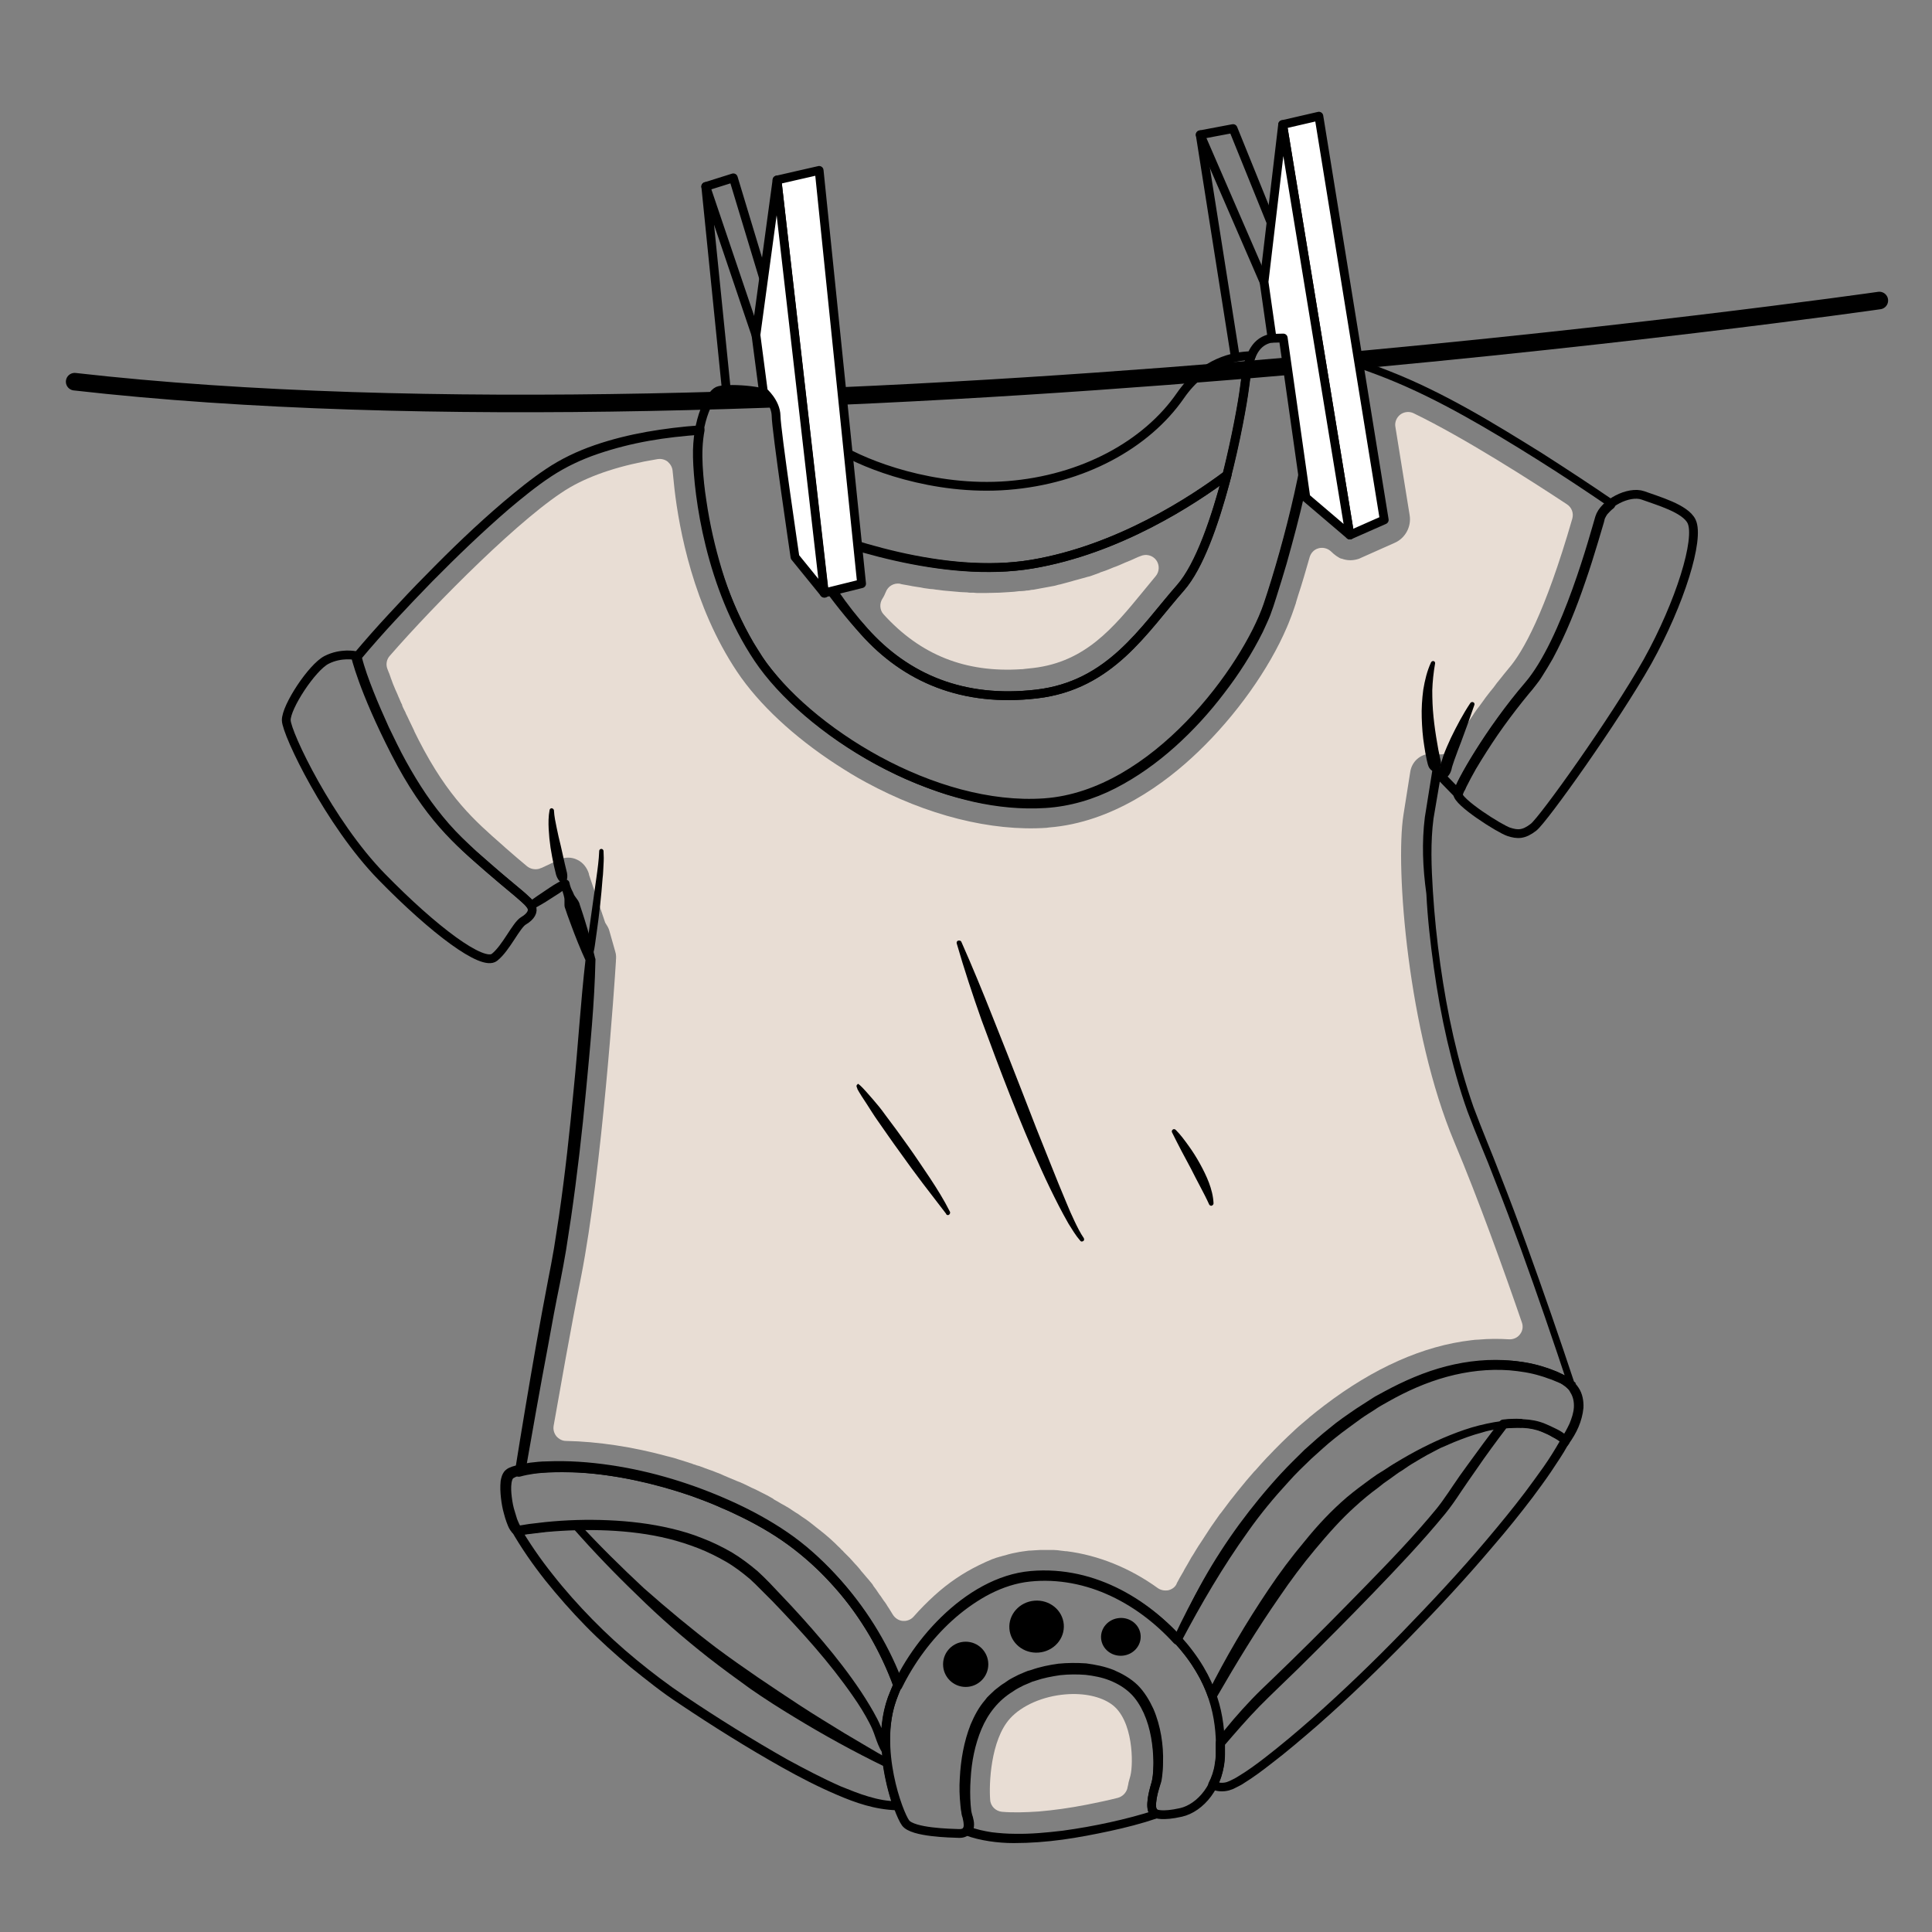 <?xml version="1.0" encoding="utf-8"?>
<!-- Generator: Adobe Illustrator 24.1.3, SVG Export Plug-In . SVG Version: 6.00 Build 0)  -->
<svg version="1.1" id="Layer_1" xmlns="http://www.w3.org/2000/svg" xmlns:xlink="http://www.w3.org/1999/xlink" x="0px" y="0px"
	 viewBox="0 0 623.6 623.6" style="enable-background:new 0 0 623.6 623.6;" xml:space="preserve">
<rect x="0" y="0" width="623.6" height="623.6" fill="#808080" stroke="none"/>
<style type="text/css">
	.st0{fill:#E8DDD4;}
	.st1{fill:none;stroke:#000000;stroke-width:2.835;stroke-linecap:round;stroke-linejoin:round;stroke-miterlimit:10;}
	.st2{fill:none;stroke:#000000;stroke-width:5.669;stroke-linecap:round;stroke-linejoin:round;stroke-miterlimit:10;}
	.st3{fill:#FFFFFF;stroke:#000000;stroke-width:2.835;stroke-linecap:round;stroke-linejoin:round;stroke-miterlimit:10;}
</style>
<path class="st0" d="M292,368.7c-13.4-18.8-14.1-19.2-14.4-19.4c-0.7-0.4-1.5-0.1-1.9,0.5c-0.3,0.6-0.2,1.3,0.3,1.8
	c1.7,1.8,26.1,35.8,28.7,40.4c0.3,0.5,0.8,0.7,1.3,0.7c0.2,0,0.4-0.1,0.6-0.2c0.7-0.4,0.9-1.2,0.5-1.9
	C305.8,388.3,298.1,377.4,292,368.7z"/>
<path class="st0" d="M311,303.8c-0.3-0.7-1.1-1.1-1.8-0.8c-0.7,0.3-1.1,1.1-0.8,1.8c1.3,3.5,31,85.6,40,96.3
	c0.3,0.4,0.7,0.5,1.2,0.5c0.3,0,0.6-0.1,0.8-0.3c0.6-0.5,0.7-1.4,0.2-2C341.8,388.9,311.3,304.6,311,303.8z"/>
<path class="st0" d="M380.1,364.3c-0.4-0.6-1.3-0.8-1.9-0.4c-0.6,0.4-0.8,1.3-0.4,1.9c0.1,0.1,9.7,14.1,11.9,23.1
	c0.2,0.7,0.8,1.1,1.5,1.1c0.1,0,0.1,0,0.2,0c0.7-0.2,1.2-0.9,1-1.7C390.1,378.8,380.5,364.9,380.1,364.3z"/>
<path class="st0" d="M276.6,187.3l-7.7,1.9c-0.7-0.9-1.4-1.9-2-2.8l-1.4-12.2c0.1,0,0.1,0,0.2,0.1c0.7,0.2,1.4,0.5,2.1,0.7
	c0.4,0.1,0.8,0.3,1.2,0.4c0.7,0.2,1.3,0.4,2,0.7c0.4,0.1,0.8,0.3,1.2,0.4c0.7,0.2,1.4,0.4,2,0.6c0.4,0.1,0.7,0.2,1.1,0.3
	c0.1,0,0.3,0.1,0.4,0.1L276.6,187.3z"/>
<path class="st0" d="M257.8,171.3c1.1,0.4,2.2,0.9,3.3,1.3c0.3,0.1,0.7,0.2,1,0.4c0.1,0,0.3,0.1,0.4,0.1l0.9,8.2
	C261.3,177.9,259.4,174.5,257.8,171.3C257.8,171.3,257.8,171.3,257.8,171.3z"/>
<path class="st0" d="M275.2,174.4c-3.7-1.1-7.1-2.3-10.2-3.3l-3.3-28.6c3.2,1,6.2,2.2,8.5,3.6c0.6,0.4,1.3,0.8,2.1,1.2L275.2,174.4z
	"/>
<path class="st0" d="M271.8,143.7c-2.7-1.7-6.5-3.1-10.3-4.2l-1.1-9.8c3.4-0.1,6.8-0.3,10.3-0.4l1.5,14.6
	C272,143.8,271.9,143.7,271.8,143.7z"/>
<path class="st0" d="M423.4,114.9c0.4,0.1,1,0.1,1.5,0.2l0.1,0.9c-0.4,0-0.8,0.1-1.2,0.1C423.7,115.7,423.6,115.3,423.4,114.9z"/>
<path class="st0" d="M427.8,115.7c0.1,0,0.2,0,0.3,0.1C428,115.8,427.9,115.8,427.8,115.7L427.8,115.7z"/>
<path class="st0" d="M415.9,110.9c1.8,0.6,3.2,1.9,4.3,3.8c0.1,0.1,0.2,0.3,0.2,0.4c0.2,0.4,0.4,0.7,0.5,1.1c0,0,0,0.1,0,0.1
	c-1.4,0.1-2.9,0.3-4.3,0.4L415.9,110.9z"/>
<path class="st0" d="M421.8,119.1c0.6,2.7,0.7,5.3,0.6,6.2c0,0,0,0,0,0.1c0,0,0,0,0,0c0,0.1,0,0.2,0,0.2c0,0,0,0.1,0,0.1
	c0.1,5.2-0.6,11.8-1.8,19.1l-3.6-25.2C418.7,119.4,420.3,119.2,421.8,119.1z"/>
<ellipse transform="matrix(0.997 -8.055516e-02 8.055516e-02 0.997 -41.196 28.654)" cx="334.5" cy="524.9" rx="8.8" ry="8.4"/>
<ellipse transform="matrix(0.997 -8.055516e-02 8.055516e-02 0.997 -41.377 30.857)" cx="361.7" cy="528.2" rx="6.4" ry="6.1"/>
<circle cx="311.7" cy="537.2" r="7.3"/>
<g>
	<path class="st0" d="M329.7,216l0.2,0c0,0,0.1,0,0.1,0l0.8-0.1c0.9-0.1,1.8-0.2,2.8-0.3c16.7-2,25.7-12.9,35.2-24.5
		c1.4-1.7,2.8-3.4,4.2-5.1c1.3-1.5,1.3-3.7,0.2-5.2c-1.2-1.6-3.3-2.1-5.1-1.3l-0.8,0.3c-0.5,0.2-2.2,1-2.2,1
		c-0.7,0.3-1.5,0.6-2.2,0.9l-0.2,0.1c-0.7,0.3-1.4,0.6-2.1,0.9l-1.1,0.4c-0.4,0.2-0.8,0.3-1.2,0.5l-1,0.4c-0.5,0.2-0.9,0.3-1.4,0.5
		c-0.3,0.1-1,0.3-1,0.4c-0.5,0.2-0.9,0.3-1.4,0.5l-1.1,0.4c-0.5,0.2-0.9,0.3-1.4,0.4l-1,0.3c-0.1,0-1.1,0.3-1.5,0.4
		c-0.4,0.1-0.7,0.2-1.1,0.3c-0.5,0.1-1,0.3-1.4,0.4c-0.4,0.1-0.7,0.2-1.1,0.3c-0.5,0.1-1,0.3-1.5,0.4l-1.1,0.3
		c-0.5,0.1-1,0.2-1.6,0.4c0,0-0.8,0.2-1,0.2c-0.5,0.1-1,0.2-1.6,0.3l-1.1,0.2c-0.9,0.2-1.8,0.3-2.7,0.5c-0.5,0.1-0.9,0.2-1.5,0.2
		l-0.4,0.1c-0.4,0.1-0.8,0.1-1.1,0.1l-0.5,0.1c-0.4,0-0.8,0.1-1.3,0.1l-0.5,0c-0.6,0.1-1.1,0.1-1.7,0.2c0,0-1.3,0.1-1.5,0.1
		l-3.3,0.2l-4.5,0.1c-0.3,0-1.9,0-1.9,0c-0.6,0-1.3,0-1.9-0.1l-0.7,0c-0.5,0-0.9,0-1.3-0.1c0,0-1.8-0.1-2.2-0.1l-5.6-0.5
		c-0.5-0.1-2.4-0.3-2.4-0.3c-0.6-0.1-1.1-0.2-1.8-0.2l-0.7-0.1c-0.8-0.1-1.6-0.2-2.4-0.4l-0.7-0.1c-0.6-0.1-1.3-0.2-1.9-0.3l-1-0.2
		c-0.6-0.1-1.1-0.2-1.7-0.3c0,0-1.3-0.2-1.3-0.3c-2-0.3-3.9,0.8-4.6,2.7c-0.3,0.7-0.6,1.4-1,2c-1.1,1.6-1,3.8,0.3,5.2
		C297.1,211.4,311.6,217.2,329.7,216z"/>
	<path class="st0" d="M358.8,550.1c-3.5-2.5-8.9-3.7-14.9-3.2c-7.3,0.6-14.1,3.6-17.9,7.8c-6.3,7-6.8,21.3-6.4,26.2
		c0.1,2.1,1.8,3.7,3.8,3.9c3.5,0.3,7.5,0.2,11.9-0.1c4.7-0.4,9.9-1.1,15.5-2.2c3.5-0.7,6.9-1.4,10-2.2c1.5-0.4,2.7-1.6,3.1-3.1
		c0,0,0-0.1,0-0.1c0.1-0.4,0.2-0.8,0.3-1.3l0-0.1c0-0.2,0.1-0.3,0.1-0.5c0.2-0.6,0.3-1.2,0.5-1.8c0-0.1,0.1-0.3,0.1-0.4
		C365.8,569.4,365.9,555.2,358.8,550.1z"/>
	<path class="st0" d="M455.2,249.1c0.5-3.2,3.1-5.6,6.3-5.8c0.4,0,0.8,0,1.2,0l1.9,0.2c1.6,0.1,3.1-0.6,4-2c0.7-1.2,1.5-2.5,2.3-3.7
		l0.2-0.3c0,0,0,0,0,0c0.4-0.7,0.9-1.4,1.3-2.1l0.2-0.3c0.5-0.7,1-1.4,1.4-2.1l0.1-0.2c0.5-0.7,1-1.5,1.5-2.2l0.1-0.2
		c0.5-0.7,1-1.5,1.6-2.2l0.3-0.4c0.5-0.7,1.1-1.5,1.6-2.2l0.2-0.3c0.6-0.7,1.1-1.5,1.7-2.2l0.1-0.1c0.6-0.7,1.2-1.5,1.7-2.2l0.3-0.4
		c0.6-0.7,1.1-1.4,1.7-2.1l0.3-0.4c0.6-0.7,1.2-1.5,1.8-2.2c4.5-5.2,11.7-17.8,20.5-48.3c0.5-1.8-0.2-3.6-1.7-4.6
		c-11.5-7.6-33.2-21.5-49.5-29.4c-1.4-0.7-3.1-0.5-4.3,0.4c-1.2,0.9-1.9,2.5-1.6,4l4.6,28.5c0.6,3.7-1.4,7.4-4.8,8.9l-11,4.9
		c0,0,0,0,0,0c-0.2,0.1-0.4,0.2-0.7,0.3c-1.6,0.5-3.2,0.6-4.9,0.1c-0.3-0.1-0.5-0.2-0.7-0.2c-0.4-0.1-0.7-0.3-1-0.5
		c-0.3-0.2-0.7-0.4-1-0.7c-0.1-0.1-0.3-0.2-0.4-0.3l-1.1-1c-1.1-0.9-2.6-1.2-3.9-0.8c-1.4,0.4-2.4,1.5-2.8,2.9
		c-1.2,4.2-2.4,8.4-3.7,12.3l-0.7,2.3c0,0,0,0.1,0,0.1c-0.4,1.1-0.7,2.2-1.1,3.2c-0.1,0.4-0.3,0.7-0.4,1.1c-0.3,0.7-0.6,1.5-0.9,2.3
		c-0.2,0.4-0.3,0.8-0.5,1.2c-5.8,13.6-16.5,28.6-28.6,40.2c-10.7,10.3-27.8,22.9-48.3,24.5l-0.7,0.1c-17.9,1.2-38.6-4-58.3-14.7
		c-3.2-1.7-6.4-3.7-9.5-5.7c-13.7-8.9-25.1-19.5-32.1-30c-14.1-21.1-18.7-46-20.2-59c-0.2-2-0.4-4-0.6-5.8c-0.1-1.2-0.7-2.2-1.6-3
		c-0.9-0.7-2.1-1-3.3-0.8c-11.6,1.9-21.1,5-28.2,9.1c-14.8,8.6-43.5,37.5-58.2,54.4c-1,1.1-1.3,2.7-0.8,4.1c0.2,0.4,0.3,0.9,0.5,1.3
		l0.1,0.2c0.2,0.5,0.3,0.9,0.5,1.4c0,0,0,0.1,0,0.1l0.1,0.2c0.4,1.2,0.9,2.4,1.5,3.8l0.1,0.2c0.3,0.7,0.6,1.3,0.9,2.1l0.1,0.2
		c0.3,0.7,0.6,1.5,1,2.2l0,0.1c0,0,0,0.1,0,0.1c0.3,0.8,0.7,1.5,1.1,2.3l0.1,0.3c0.4,0.8,0.8,1.6,1.2,2.5l0.2,0.4
		c0.4,0.8,0.8,1.7,1.2,2.5l0.2,0.5c0.5,0.9,0.9,1.9,1.4,2.8c9.5,18.5,18,25.9,27,33.8l1,0.9c2.7,2.4,5,4.3,6.9,5.9
		c1.1,0.9,2.6,1.2,4,0.8l0.2-0.1c0.2-0.1,0.4-0.1,0.6-0.2l5.5-2.6c1.9-0.9,4.1-0.9,5.9,0c1.9,0.9,3.2,2.6,3.8,4.6l0,0.2
		c0,0.1,0.1,0.2,0.1,0.3l5,14.8c0.1,0.4,0.3,0.7,0.5,1c0.4,0.6,0.8,1.3,1,2.1l1.9,6.7c0.3,0.9,0.3,1.9,0.2,2.8c0,0.1,0,0.2,0,0.3
		c-0.4,6.8-4.5,67.3-11.2,101.6c-3.7,18.6-6.8,36.5-8.9,48.3c-0.2,1.2,0.1,2.4,0.9,3.4c0.8,0.9,1.9,1.5,3.1,1.5
		c10.2,0.2,21.6,1.9,32.9,5l0.8,0.2c0.8,0.2,1.6,0.4,2.4,0.7l1,0.3c0.9,0.3,1.9,0.6,2.8,0.9c0.5,0.1,0.9,0.3,1.4,0.5l0.1,0
		c0.5,0.2,1.1,0.4,1.6,0.5c0.5,0.2,1.1,0.4,1.6,0.6c0.9,0.3,1.8,0.7,2.8,1c0.3,0.1,1.4,0.6,1.5,0.6c0.6,0.2,1.3,0.5,1.9,0.8
		c0.5,0.2,0.9,0.4,1.4,0.6c1,0.4,2.1,0.9,3.1,1.3l0.8,0.3c0.9,0.4,1.8,0.8,2.8,1.3c0.3,0.2,0.7,0.3,1,0.5c1.2,0.5,2.3,1.1,3.5,1.7
		c1,0.5,2,1,3,1.6c0.2,0.1,0.4,0.2,0.6,0.4l0.3,0.2c0.7,0.4,1.3,0.7,1.9,1.1c0.3,0.2,0.6,0.3,0.9,0.5l0.2,0.1c0.6,0.3,1.1,0.7,1.7,1
		c0.3,0.2,0.6,0.4,0.9,0.6l0.3,0.2c0.5,0.3,1,0.7,1.6,1c0.4,0.3,0.7,0.5,1.1,0.8c0.5,0.3,1,0.7,1.5,1c0.4,0.3,0.7,0.5,1.1,0.8
		c0.5,0.4,0.9,0.7,1.4,1.1c0.3,0.3,0.7,0.5,1,0.8c0.5,0.4,0.9,0.7,1.4,1.1c0.3,0.3,0.7,0.5,1,0.8c0.4,0.4,0.9,0.7,1.3,1.1
		c0,0,0.7,0.6,0.9,0.8c0.4,0.4,0.9,0.8,1.3,1.2c0,0,0.6,0.6,0.8,0.8c0.4,0.4,0.9,0.8,1.3,1.3c0,0,0.6,0.5,0.7,0.7
		c0.5,0.5,1,1,1.5,1.5c0,0,0.4,0.4,0.5,0.5c0.6,0.7,1.3,1.4,1.8,2l0.3,0.3c0.5,0.6,1.1,1.2,1.5,1.8l0.6,0.7c0.4,0.5,0.8,0.9,1.1,1.3
		l0.7,0.8c0.3,0.4,0.7,0.8,1,1.2c0.2,0.2,0.6,0.8,0.6,0.9c0.3,0.4,0.6,0.8,0.9,1.2c0.2,0.3,0.4,0.6,0.6,0.9c0.3,0.4,0.5,0.8,0.8,1.1
		l0.6,0.9c0.3,0.4,0.5,0.8,0.8,1.1c0.2,0.3,0.4,0.6,0.6,0.9c0.2,0.4,0.5,0.8,0.7,1.1c0.2,0.3,0.4,0.6,0.5,0.8c0,0,0,0,0,0
		c0.2,0.3,0.8,1.3,0.8,1.3c0.7,1.1,1.9,1.9,3.2,2c0.2,0,0.5,0,0.7,0c1.1-0.1,2.1-0.6,2.8-1.4c2.1-2.4,4.4-4.7,6.7-6.8
		c4.5-4.1,9.3-7.3,14.2-9.7c0,0,0.1-0.1,0.2-0.1c0.6-0.3,1.3-0.6,1.9-0.9l0.2-0.1c0.7-0.3,1.4-0.6,2.1-0.9c0.2-0.1,0.3-0.1,0.6-0.2
		c0.5-0.2,1-0.4,1.5-0.5c0.3-0.1,0.5-0.2,0.8-0.2l0.2-0.1c0.4-0.1,0.8-0.2,1.2-0.3c0.3-0.1,0.7-0.2,1-0.3c0.4-0.1,0.8-0.2,1.2-0.3
		c0.3-0.1,0.7-0.1,1-0.2c0.5-0.1,0.9-0.2,1.5-0.3l0.1,0c0.2,0,0.4-0.1,0.6-0.1c0.8-0.1,1.5-0.2,2.2-0.3l0.4,0c1-0.1,2-0.1,3.2-0.2
		l0.6,0c0.9,0,1.7,0,2.7,0c0.4,0,0.7,0,1.1,0c0.8,0,1.5,0.1,2.2,0.2c0.6,0.1,1.1,0.1,1.7,0.2l0.3,0c10.2,1.3,20.4,5.4,29.4,11.9
		c1,0.7,2.2,0.9,3.4,0.7c1.2-0.3,2.2-1,2.7-2.1l0-0.1c0.7-1.3,1.4-2.6,2.2-3.9l0.3-0.6c0.8-1.3,1.5-2.6,2.3-4l0.4-0.6
		c0.8-1.3,1.6-2.7,2.5-4l0.4-0.6c0.9-1.3,1.7-2.7,2.6-4l0.4-0.6c0.9-1.3,1.9-2.7,2.8-4l0.5-0.6c1-1.3,2-2.7,3-4l0.5-0.6
		c1.1-1.4,2.1-2.7,3.2-4l0.5-0.6c1.1-1.4,2.3-2.7,3.4-4l0.5-0.5c1.2-1.4,2.4-2.7,3.6-4l0.5-0.5c1.3-1.4,2.6-2.7,3.8-3.9l0.4-0.4
		c1.4-1.4,2.8-2.7,4.1-3.9l0.3-0.3c1.5-1.4,3-2.6,4.4-3.8l0.2-0.2c1.6-1.3,3.2-2.6,4.8-3.8c16-12.2,32-19.3,47.5-21.1
		c0.8-0.1,1.6-0.2,2.4-0.2c3.3-0.3,6.5-0.3,9.7-0.1c1.4,0.1,2.8-0.5,3.6-1.6c0.9-1.1,1.1-2.6,0.6-3.9c-5.6-16.3-14-39.7-21.8-58.2
		c-14.9-35.4-19.1-88.5-16.4-105.6L455.2,249.1z"/>
</g>
<path class="st1" d="M546,168.3c-2-4.2-11.1-6.7-15.7-8.4c-4.6-1.6-12.6,2.6-14,7.2c-1.4,4.6-10.7,39.9-23,54.2
	s-22.5,32.1-22.8,34.8s13.7,11.5,16.5,12.4c2.8,0.9,4.8,1,8-1.5c3.2-2.5,26.2-34.7,36.8-53.5C542.3,194.6,548.7,173.9,546,168.3z"/>
<path class="st1" d="M423.9,125.6c0,0,0.8-15.3-9.6-16.5c-10.4-1.2-11.5,7.7-12.6,16.3c-1.1,8.6-8.7,50.8-20.6,64.3
	c-11.9,13.5-22.6,31.5-46.4,34.3c-23.8,2.8-42.2-5.1-55.7-20.2c-13.6-15.1-25.4-37-24.8-52.1s-2.4-20.9-4.6-23.4
	c-2.2-2.5-15.5-3.2-17.9-2.1c-2.4,1.1-6.9,9.1-6.6,21.4c0.3,12.3,4,41.6,19.6,64.9s56.7,49.1,92.4,46.6s65.2-43.6,72.1-63.7
	C416,175.2,424.1,143.1,423.9,125.6z"/>
<path class="st1" d="M171.6,292.8c-0.9-2.1-4.6-4.6-14.1-12.8s-19.3-16.4-29.9-37.1s-12.9-31.3-12.9-31.3s-4.6-1-9.3,1.4
	c-4.7,2.4-13.1,15.2-13,19.5c0.1,4.3,13.9,33.2,30.8,50.5c16.9,17.3,32.6,29,36.4,26c3.8-3,7-10.4,9.4-11.8S172.2,294.1,171.6,292.8
	z"/>
<path class="st1" d="M373.1,585.4c0,0,1.9,1,8.1-0.4c6.2-1.4,12.5-8.6,12.7-18.5s-0.9-21.8-11.8-35c-10.9-13.2-28.6-24.8-49.3-23
	c-20.7,1.8-39,23.5-44.8,39.7s2,37.1,4.3,40.2c2.3,3.1,14.5,3.3,17.2,3.4c2.7,0.1,3.9-1.8,2.7-5.6c-1.2-3.8-2.7-25.5,7.8-37.1
	c10.4-11.6,32.4-14,43.8-5.8c11.4,8.2,10.5,28.2,9.3,32.2C371.9,579.5,370.7,584.8,373.1,585.4z"/>
<g>
	<path d="M286.6,547.8l1.9-4.6l-0.1,1.1l0,0c-2.3-6.3-5.2-12.3-8.7-18c-3.5-5.7-7.5-11-12.1-15.9c-4.5-4.9-9.6-9.3-15.1-13.1
		c-5.5-3.8-11.4-6.9-17.5-9.7c-12.2-5.5-25.2-9.4-38.4-11.3c-6.6-1-13.3-1.4-19.9-1.1c-1.7,0.1-3.3,0.2-4.9,0.4
		c-1.6,0.2-3.2,0.5-4.7,0.9c-0.4,0.1-0.7,0.2-1,0.4c-0.3,0.1-0.5,0.3-0.5,0.3c-0.2,0.2-0.4,0.8-0.5,1.5c-0.2,1.4-0.1,3,0.1,4.6
		c0.2,1.6,0.5,3.2,1,4.7c0.2,0.8,0.5,1.5,0.7,2.3c0.3,0.7,0.6,1.5,0.9,2c0.1,0.1,0.2,0.2,0.2,0.3c0,0,0,0,0,0c0,0-0.1-0.1-0.1-0.1
		c-0.1,0-0.1,0-0.3-0.1c-0.1,0-0.1,0-0.2,0c-0.1,0-0.2,0-0.1,0l0.1,0l0.3,0l0.6-0.1l2.5-0.4c1.7-0.2,3.4-0.4,5.1-0.6
		c6.8-0.7,13.7-0.9,20.5-0.6c6.9,0.3,13.7,1.1,20.4,2.7c3.4,0.8,6.7,1.8,9.9,3.1c3.2,1.2,6.4,2.8,9.4,4.5c3,1.8,5.8,3.9,8.5,6.2
		l1.9,1.8c0.6,0.6,1.2,1.2,1.8,1.8l3.5,3.7c4.7,4.9,9.3,10,13.7,15.2c4.4,5.2,8.6,10.6,12.4,16.3c1.9,2.9,3.7,5.8,5.3,8.9
		c0.8,1.6,1.5,3.2,2,4.9c0.5,1.5,1,3,1.8,4.3l0,0l-2.6,0.8C284.1,559.2,284.6,553.3,286.6,547.8z M289.3,548.8c-1.8,5-2.3,10.6-2,16
		l0,0c0,0.8-0.5,1.5-1.3,1.5c-0.5,0-1-0.2-1.3-0.7l0,0c-1-1.6-1.6-3.3-2.2-5c-0.5-1.5-1.1-3-1.9-4.5c-1.5-2.9-3.3-5.8-5.2-8.5
		c-3.8-5.5-8-10.8-12.4-15.9c-4.4-5.1-9-10-13.7-14.9l-3.6-3.6c-0.6-0.6-1.2-1.2-1.8-1.8l-1.8-1.7c-2.5-2.1-5.1-4.1-7.9-5.7
		c-2.8-1.6-5.8-3.1-8.9-4.3c-3.1-1.2-6.2-2.2-9.4-3c-6.4-1.6-13.1-2.4-19.7-2.7c-6.7-0.3-13.4-0.1-20,0.5c-1.7,0.2-3.3,0.4-5,0.6
		l-2.5,0.3l-0.6,0.1l-0.4,0l-0.2,0c0,0-0.2,0-0.3,0c-0.1,0-0.3,0-0.4,0c-0.3-0.1-0.4-0.1-0.6-0.2c-0.1-0.1-0.3-0.2-0.4-0.2
		c-0.2-0.1-0.4-0.3-0.5-0.4c-0.2-0.3-0.4-0.5-0.6-0.8c-0.6-0.9-0.9-1.8-1.2-2.6c-0.3-0.9-0.6-1.7-0.8-2.6c-0.5-1.7-0.8-3.4-1-5.2
		c-0.2-1.8-0.3-3.6-0.1-5.5c0.2-1,0.4-2.1,1.3-3.2c0.6-0.6,1.1-0.9,1.6-1.1c0.5-0.2,0.9-0.4,1.4-0.5c1.8-0.6,3.5-0.8,5.3-1.1
		c1.7-0.2,3.5-0.4,5.2-0.4c6.9-0.3,13.8,0.2,20.6,1.2c13.6,2,26.8,6.1,39.2,11.7c6.2,2.8,12.3,6.1,18,10c5.7,3.9,10.8,8.5,15.5,13.6
		c4.7,5.1,8.8,10.6,12.4,16.4c3.5,5.9,6.5,12.1,8.9,18.6v0c0.1,0.3,0.1,0.7,0,1l0,0.1L289.3,548.8z"/>
</g>
<g>
	<path class="st1" d="M504.8,465.7c0,0,0.4-0.1,0.4-0.5C504.9,465.5,504.8,465.7,504.8,465.7z"/>
	<g>
		<path d="M503.1,446.1c-6-2.9-12.6-4.3-19.3-4.4c-6.7-0.1-13.4,1-19.8,3c-6.4,2-12.6,4.8-18.4,8.2c-1.5,0.9-2.9,1.8-4.3,2.7
			c-0.7,0.5-1.4,0.9-2.1,1.4l-2.1,1.5c-1.4,1-2.8,2-4.1,3l-4,3.2c-5.2,4.4-10.1,9-14.7,14.1c-4.5,5-8.8,10.3-12.8,15.8
			c-7.9,11.1-14.7,22.9-20.4,35.2l-0.2-1.6c1.2,1.4,2.4,2.7,3.5,4.2c1.1,1.4,2.2,2.9,3.2,4.5c2,3.1,3.6,6.4,4.8,9.9l-2.6-0.2l0,0
			c5.8-11.6,12.4-22.8,19.6-33.5c3.6-5.4,7.5-10.6,11.7-15.6c4.1-5.1,8.6-9.9,13.6-14.2c2.5-2.1,5.2-4.1,7.8-6l2-1.4l2.1-1.3
			c1.4-0.9,2.7-1.8,4.1-2.6c5.6-3.4,11.4-6.4,17.4-8.8c3-1.2,6.1-2.3,9.3-3.1c3.2-0.8,6.4-1.4,9.7-1.7c3.3-0.2,6.7-0.1,10,0.9
			l1.2,0.4l1.1,0.5c0.8,0.3,1.5,0.6,2.3,1c0.8,0.4,1.5,0.7,2.3,1.2c0.4,0.2,0.8,0.5,1.2,0.8c0.2,0.2,0.4,0.4,0.6,0.6
			c0.2,0.3,0.5,0.6,0.6,1.3l0,0l-2.6-0.7c1.1-1.5,2-3.2,2.8-4.9c0.7-1.7,1.3-3.5,1.4-5.2c0.1-1.7-0.2-3.4-1.1-4.8
			C506.2,448,504.7,446.9,503.1,446.1z M504.4,443.6c1.9,0.9,3.8,2.3,5.1,4.3c1.3,1.9,1.7,4.3,1.6,6.5c-0.2,2.2-0.8,4.3-1.6,6.2
			c-0.8,1.9-1.9,3.7-3.1,5.4l-2.6-0.7l0,0c0,0.3,0.1,0.3,0.1,0.2c0-0.1-0.1-0.1-0.2-0.2c-0.2-0.2-0.5-0.4-0.8-0.6
			c-0.6-0.4-1.3-0.8-2-1.1c-0.7-0.4-1.4-0.7-2.1-1l-1.1-0.5l-1-0.4c-2.8-1-6-1.1-9.1-0.9c-1.6,0-3.1,0.3-4.7,0.5
			c-1.5,0.3-3.1,0.6-4.6,1.1c-3.1,0.8-6,1.9-9,3.1c-1.5,0.6-2.9,1.3-4.4,1.9c-1.4,0.7-2.8,1.5-4.2,2.2c-1.4,0.8-2.8,1.6-4.1,2.4
			c-1.4,0.8-2.7,1.7-4,2.6c-1.4,0.8-2.6,1.8-3.9,2.7l-2,1.4l-1.9,1.5c-2.6,1.9-5,3.9-7.3,6c-4.7,4.2-8.9,9-13,13.9
			c-4.1,4.9-7.9,10-11.5,15.3c-7.3,10.5-14,21.5-20.4,32.6l0,0l0,0c-0.4,0.7-1.2,0.9-1.9,0.6c-0.3-0.2-0.5-0.5-0.7-0.8
			c-1.2-3.3-2.7-6.4-4.6-9.3c-0.9-1.5-1.9-2.9-3-4.3c-1.1-1.4-2.2-2.7-3.4-4l0,0c-0.4-0.4-0.4-1-0.2-1.5
			c5.8-12.5,12.7-24.5,20.7-35.7c4-5.6,8.4-11,13-16.1c4.6-5.1,9.7-9.9,15-14.3l4-3.2c1.4-1,2.8-2,4.2-3l2.1-1.5
			c0.7-0.5,1.5-0.9,2.2-1.4c1.5-0.9,2.9-1.9,4.4-2.8c6-3.5,12.3-6.4,19-8.5c6.6-2.1,13.6-3.2,20.7-3.1
			C490.9,439,498,440.5,504.4,443.6z"/>
	</g>
</g>
<g>
	<path d="M497.5,462.1c-1.8-0.7-3.8-1.1-5.8-1.2c-2-0.1-4.1,0-6.2,0.2l0,0l1-0.5c-3.5,4.6-6.9,9.2-10.1,13.9
		c-1.6,2.3-3.3,4.7-4.9,7.1c-1.5,2.3-3.3,4.9-5.1,7.1c-7.4,9-15.3,17.3-23.3,25.6c-8,8.3-16.1,16.4-24.3,24.5l-6.2,6
		c-2.1,2-4.1,4-6.1,6c-4,4.1-7.7,8.4-11.4,12.7l0,0l0.3-0.9l0,3.5c0,1.2-0.1,2.5-0.3,3.7c-0.4,2.4-1.1,4.8-2.3,7l-0.7-1.9
		c1.2,0.6,2.6,0.7,3.9,0.3l1-0.4c0.3-0.1,0.7-0.4,1-0.5c0.7-0.3,1.4-0.8,2.1-1.2c2.8-1.7,5.5-3.7,8.1-5.7
		c5.3-4.1,10.4-8.4,15.4-12.8c10-8.9,19.7-18.2,29-27.8c9.3-9.6,18.5-19.4,27.1-29.6c4.3-5.1,8.6-10.3,12.6-15.6
		c2-2.7,4-5.4,5.9-8.1c1.9-2.7,3.7-5.6,5.3-8.4l-0.1,0.5l0.1-1.1l0.3,1.1c-0.2-0.2-0.7-0.6-1.2-0.9c-0.5-0.3-1-0.6-1.6-0.9
		C499.9,463.1,498.7,462.6,497.5,462.1z M498.6,459.5c1.2,0.5,2.5,1.1,3.7,1.7c0.6,0.3,1.2,0.6,1.8,1c0.6,0.4,1.2,0.8,1.9,1.6
		c0.2,0.3,0.3,0.7,0.3,1l0,0.1l-0.1,1.1l0,0c0,0.2-0.1,0.3-0.1,0.4c-1.7,3.1-3.6,5.8-5.5,8.7c-1.9,2.8-3.9,5.5-5.9,8.2
		c-4.1,5.4-8.3,10.6-12.7,15.7c-8.7,10.3-17.9,20.2-27.3,29.8c-9.4,9.6-19.1,19-29.2,27.9c-5.1,4.4-10.2,8.8-15.6,12.9
		c-2.7,2.1-5.4,4.1-8.3,5.9c-0.7,0.5-1.5,0.9-2.3,1.3c-0.4,0.2-0.8,0.4-1.2,0.6l-1.4,0.5c-1.9,0.5-4.1,0.4-5.9-0.5l0,0
		c-0.7-0.3-1-1.2-0.7-1.9c0,0,0,0,0,0c1-1.9,1.7-4,2-6.2c0.2-1.1,0.3-2.1,0.3-3.3l0-3.4c0-0.3,0.1-0.7,0.3-0.9l0,0
		c3.5-4.6,7.3-9,11.3-13.2c2-2.1,4.1-4.1,6.2-6.1l6.2-6c8.2-8,16.3-16.2,24.3-24.4c8-8.2,16-16.5,23.2-25.3l1.3-1.7
		c0.4-0.6,0.8-1.1,1.2-1.7c0.8-1.1,1.6-2.3,2.4-3.5c1.6-2.4,3.3-4.8,5-7.1c3.4-4.7,6.8-9.3,10.3-13.9l0,0c0.2-0.3,0.6-0.5,1-0.5l0,0
		c2.2-0.2,4.4-0.4,6.7-0.2C494.1,458.2,496.4,458.6,498.6,459.5z"/>
</g>
<path class="st1" d="M485.3,459.6c2-0.2,3.8-0.3,5.5-0.2C489.1,459.3,487.3,459.4,485.3,459.6z"/>
<g>
	<path d="M372.6,586.7c-0.3-0.1-0.5-0.1-0.8-0.3c-0.3-0.2-0.6-0.4-0.7-0.7c-0.2-0.3-0.3-0.5-0.4-0.8c-0.1-0.3-0.2-0.5-0.2-0.7
		c-0.2-0.9-0.2-1.8-0.1-2.6c0.1-1.6,0.4-3,0.8-4.5c0.2-0.7,0.4-1.4,0.6-2.1c0.1-0.6,0.2-1.2,0.3-1.9c0.1-1.3,0.2-2.7,0.2-4.1
		c-0.1-5.5-0.9-11.1-3.1-16c-1.1-2.4-2.5-4.7-4.4-6.5c-1.9-1.8-4.1-3.1-6.6-4.1c-2.5-1-5.2-1.5-7.8-1.8c-2.7-0.2-5.4-0.2-8.2,0.1
		c-2.7,0.4-5.4,0.9-8,1.8l-1,0.3l-0.9,0.4l-1.9,0.8c-1.2,0.6-2.4,1.2-3.5,2c-4.6,2.8-8,7.1-10.1,12.1c-2.1,5-3.2,10.5-3.5,16.1
		c-0.2,2.8-0.2,5.6,0,8.3c0.1,0.7,0.1,1.4,0.2,2c0.1,0.3,0.1,0.7,0.2,0.9l0.1,0.4l0.2,0.6c0.2,0.8,0.4,1.6,0.4,2.5
		c0,0.9-0.2,2-0.9,2.9l0,0l-0.6-2.2c2.3,0.9,4.7,1.4,7.2,1.8c2.5,0.3,5,0.5,7.6,0.5c5.1,0.1,10.2-0.4,15.3-1
		c5.1-0.7,10.2-1.6,15.2-2.7c5-1.1,10-2.4,14.9-4L372.6,586.7L372.6,586.7z M373.6,584.1l0.1,0.1l0,0c0.7,0.3,1,1.1,0.7,1.9
		c-0.2,0.4-0.5,0.7-0.9,0.8c-5,1.7-10.1,3-15.2,4.1c-5.1,1.1-10.3,2.1-15.4,2.8c-5.2,0.7-10.4,1.1-15.7,1.1c-2.6,0-5.3-0.2-7.9-0.6
		c-2.6-0.4-5.3-1-7.9-2c-0.7-0.3-1.1-1.1-0.8-1.8c0-0.1,0-0.1,0.1-0.2l0.1-0.2l0,0c0.4-0.4,0.3-1.7,0-2.9l-0.1-0.5l-0.2-0.6
		c-0.1-0.4-0.2-0.8-0.2-1.2c-0.2-0.8-0.2-1.5-0.3-2.2c-0.3-2.9-0.4-5.9-0.2-8.8c0.3-5.8,1.3-11.7,3.5-17.3c1.2-2.8,2.6-5.5,4.6-7.8
		c0.2-0.3,0.5-0.6,0.7-0.9l0.8-0.8c0.6-0.5,1.1-1.1,1.7-1.6l1.8-1.4c0.6-0.5,1.3-0.8,1.9-1.3c1.2-0.9,2.6-1.5,3.9-2.2l2.1-0.9l1-0.4
		l1.1-0.3c2.8-1,5.8-1.6,8.7-2c3-0.3,6-0.3,9-0.1c3,0.4,6,1,8.8,2.1c2.8,1.2,5.5,2.7,7.8,4.9c2.2,2.2,3.8,4.9,5.1,7.7
		c1.2,2.8,2,5.7,2.5,8.6c0.5,2.9,0.7,5.9,0.6,8.8c0,1.5-0.1,3-0.3,4.5c-0.1,0.8-0.2,1.5-0.5,2.3c-0.2,0.7-0.4,1.3-0.6,2
		c-0.4,1.3-0.7,2.7-0.8,3.9c-0.1,0.6-0.1,1.2,0,1.7c0,0.1,0,0.2,0.1,0.3c0,0.1,0.1,0.1,0.1,0.1c0,0.1,0,0,0,0
		C373.4,584,373.5,584,373.6,584.1z"/>
</g>
<g>
	<path class="st1" d="M165.3,490.8l-0.2,0c0,0,0.3,0.7,1,1.8C165.9,492.2,165.6,491.5,165.3,490.8z"/>
	<g>
		<path d="M228.6,535c-8-6.3-15.6-12.9-22.8-20c-7.3-7-14.3-14.3-20.9-21.8h0l1.1,0.5c-3.3,0.1-6.6,0.3-10,0.7
			c-1.7,0.2-3.3,0.4-5,0.6l-2.5,0.4l-0.6,0.1l-0.4,0c-0.5,0-0.9-0.1-1.1-0.3c-0.5-0.3-0.7-0.5-0.9-0.8c-0.2-0.2-0.3-0.5-0.5-0.7
			l2.5-1.4c3.2,5.5,6.9,10.9,10.9,15.9c4,5.1,8.3,9.9,12.8,14.5c4.5,4.6,9.3,9,14.3,13.1c5,4.1,10.1,8,15.5,11.6
			c10.7,7.2,21.8,14.1,33.1,20.5c5.7,3.1,11.4,6.1,17.3,8.7c3,1.2,5.9,2.4,9,3.3c3,0.9,6.1,1.5,9.2,1.5l-1.3,1.9
			c-1.6-4.6-2.7-9.3-3.4-14.1l0,0l0.8,1.1c-10.1-4.9-19.9-10.3-29.4-16.1c-4.8-2.9-9.5-5.9-14.1-9.1
			C237.6,541.8,233.1,538.5,228.6,535z M231.1,531.8c4.4,3.3,9,6.5,13.5,9.6c4.6,3.1,9.2,6.2,13.8,9.2c4.6,3,9.4,5.9,14.1,8.8
			c4.8,2.8,9.5,5.7,14.4,8.4l0,0c0.4,0.2,0.7,0.6,0.7,1.1l0,0c0.6,4.6,1.7,9.1,3.2,13.5l0,0c0.3,0.7-0.1,1.5-0.9,1.8
			c-0.2,0.1-0.3,0.1-0.5,0.1c-3.4-0.1-6.8-0.7-10-1.6c-3.2-0.9-6.3-2.1-9.3-3.4c-6.1-2.6-11.9-5.6-17.6-8.8
			c-11.4-6.4-22.4-13.3-33.3-20.6c-5.5-3.6-10.6-7.7-15.7-11.8c-5-4.2-9.9-8.6-14.5-13.3c-4.6-4.7-8.9-9.6-13-14.7
			c-4.1-5.2-7.8-10.5-11.1-16.3c-0.4-0.7-0.2-1.5,0.5-1.9c0.7-0.4,1.5-0.2,1.9,0.5l0,0c0.1,0.1,0.2,0.3,0.2,0.4
			c0.1,0.1,0.2,0.1,0,0.1c-0.1,0-0.2-0.1-0.5-0.1l0.2,0l0.6-0.1l2.5-0.4c1.7-0.2,3.4-0.4,5.1-0.6c3.4-0.3,6.8-0.6,10.1-0.7
			c0.4,0,0.8,0.2,1.1,0.4l0,0c6.8,7.4,13.9,14.4,21.2,21.2C215.5,519.4,223.2,525.8,231.1,531.8z"/>
	</g>
</g>
<g>
	<path d="M459.9,263.8l2.4-15c0.1-0.8,0.8-1.3,1.6-1.2c0.3,0.1,0.6,0.2,0.8,0.4l0,0l6.9,7.1l-2.4,0.9c0.1-0.4,0.2-0.8,0.3-1.1
		l0.3-0.9c0.2-0.5,0.5-1.1,0.7-1.6c0.5-1,1-2,1.6-3c1.1-2,2.2-3.9,3.4-5.8c2.4-3.8,4.8-7.6,7.5-11.2c2.6-3.6,5.4-7.2,8.3-10.6
		l1.1-1.3l1-1.3c0.7-0.8,1.3-1.7,1.9-2.6c0.6-0.9,1.2-1.8,1.8-2.7l1.6-2.8c4.2-7.7,7.4-16,10.3-24.4c1.4-4.2,2.8-8.4,4.1-12.7
		l1.9-6.4l0.2-0.8c0.1-0.3,0.2-0.7,0.4-1c0.3-0.6,0.6-1.2,1-1.7c0.8-1,1.7-1.9,2.7-2.6l-0.5,0.9l0-0.2l0.6,1.4
		c-7.6-5.2-15.3-10.3-23.1-15.2c-7.8-4.9-15.7-9.7-23.8-14.2c-8.1-4.5-16.3-8.6-24.8-12c-4.3-1.7-8.6-3.3-13-4.6
		c-2.2-0.7-4.4-1.2-6.6-1.7c-2.2-0.5-4.5-0.9-6.6-1l1.4-0.9l-0.1,0.3l-0.1-1.3c1.1,1.8,1.8,3.8,2.3,5.8c0.4,2,0.7,4,0.7,6
		c0,3.9-0.2,7.8-0.6,11.7c-0.9,7.7-2.3,15.4-4,22.9c-1.7,7.6-3.7,15-5.8,22.5c-1.1,3.7-2.2,7.4-3.4,11.1l-0.9,2.8
		c-0.3,0.9-0.7,1.9-1,2.8c-0.7,1.8-1.6,3.6-2.4,5.4c-3.5,7-7.7,13.6-12.5,19.8c-4.7,6.2-10,12-15.8,17.2
		c-5.8,5.2-12.2,9.8-19.2,13.4c-7,3.6-14.7,5.9-22.6,6.4c-7.9,0.5-15.7-0.3-23.3-2c-3.8-0.9-7.6-1.9-11.3-3.2
		c-3.7-1.3-7.3-2.7-10.9-4.3c-7.1-3.2-13.9-7-20.4-11.4c-6.4-4.4-12.5-9.3-18-14.8c-2.7-2.8-5.3-5.7-7.7-8.9
		c-0.6-0.8-1.1-1.6-1.7-2.4c-0.5-0.8-1.1-1.7-1.6-2.5c-0.5-0.8-1.1-1.6-1.6-2.5l-1.4-2.6c-3.8-6.9-6.8-14.1-9.1-21.5
		c-2.3-7.4-4-15-5.1-22.7c-0.6-3.9-1-7.7-1.2-11.6c-0.2-3.9-0.1-7.9,0.6-11.8l1.5,1.7c-5.7,0.4-11.3,1-16.9,2
		c-5.6,1-11.1,2.4-16.4,4.2c-5.3,1.8-10.4,4.2-15.1,7.3c-4.7,3.1-9.1,6.7-13.5,10.4c-8.6,7.4-16.9,15.4-24.9,23.5
		c-4,4.1-7.9,8.2-11.8,12.4c-3.9,4.2-7.7,8.5-11.3,12.8l0.3-1.2c0.9,3.8,2.4,7.8,3.9,11.6c1.5,3.8,3.2,7.6,4.9,11.4
		c1.8,3.7,3.6,7.5,5.6,11.1c2,3.6,4.1,7.1,6.4,10.5c2.3,3.4,4.8,6.6,7.5,9.7c2.7,3.1,5.7,5.9,8.7,8.7c3.1,2.7,6.2,5.5,9.4,8.2l4.8,4
		c0.8,0.7,1.6,1.3,2.4,2.1c0.8,0.7,1.6,1.4,2.4,2.4l0,0l-1.9-0.3c1.7-1.3,3.5-2.5,5.3-3.7c1.8-1.2,3.6-2.5,5.6-3.3l0,0l0.3-0.1
		c0.6-0.3,1.4,0,1.7,0.6c0,0.1,0.1,0.2,0.1,0.3c0.2,1.1,0.6,2.1,1.1,3c0.2,0.5,0.4,1,0.7,1.4c0.3,0.5,0.7,0.9,1,1.4
		c0.3,0.5,0.5,1,0.6,1.5l0.5,1.5c0.3,1,0.7,2,1,3.1c1.3,4.1,2.4,8.3,3.4,12.5c0,0,0,0,0,0c0.1,0.1,0.1,0.3,0.1,0.4l0,0.2
		c-0.3,14-1.7,27.8-3,41.7c-1.3,13.9-2.9,27.8-4.9,41.6c-0.5,3.5-1.1,6.9-1.6,10.4c-0.6,3.4-1.2,6.9-1.9,10.3
		c-1.4,6.8-2.7,13.7-3.9,20.5c-2.6,13.7-5,27.4-7.4,41.1l0,0l-1.8-1.6c3.3-0.8,6.5-1,9.7-1.1c3.2-0.1,6.4,0,9.6,0.1
		c6.4,0.4,12.7,1.2,18.9,2.6c6.2,1.3,12.4,3,18.4,5.1c3,1.1,6,2.1,8.9,3.4c1.5,0.6,2.9,1.2,4.4,1.9l4.3,2c5.7,2.9,11.3,6.1,16.3,10
		c5.1,3.9,9.8,8.3,14,13.1c8.4,9.6,15.1,20.8,19.5,32.8l0,0l-2.6-0.1c4.1-8.5,9.9-16.2,16.8-22.6c3.5-3.2,7.3-6,11.5-8.3
		c4.2-2.3,8.7-4,13.5-4.8c9.5-1.4,19.2,0.2,27.9,4c8.7,3.8,16.4,9.6,22.8,16.6l0,0l-2.3,0.4c5.2-13.1,12.3-25.5,20.7-37
		c4.2-5.7,8.7-11.2,13.5-16.4c2.4-2.6,5-5.1,7.5-7.6c2.7-2.4,5.3-4.8,8.1-7c2.7-2.3,5.7-4.3,8.6-6.3c1.5-1,3-1.9,4.5-2.9
		c0.8-0.5,1.5-1,2.3-1.4l2.4-1.3c6.3-3.4,12.9-6.3,19.9-8.1c7-1.8,14.2-2.5,21.4-1.8c3.6,0.4,7.2,1,10.6,2.2
		c0.9,0.2,1.7,0.6,2.6,0.9l1.3,0.5l1.2,0.6c1.6,0.7,3.4,1.7,4.8,3.1l0,0l-2.3,1.5c-5-15.1-10.1-30-15.5-44.9
		c-2.7-7.4-5.5-14.9-8.4-22.2c-1.4-3.7-2.9-7.4-4.4-11c-1.5-3.6-3-7.4-4.4-11.1c-2.7-7.5-4.8-15.3-6.6-23
		c-1.8-7.8-3.2-15.6-4.3-23.5c-1.1-7.9-2-15.8-2.4-23.8C459.2,279.9,458.9,271.9,459.9,263.8z M462.7,264.2
		c-1,7.6-0.7,15.6-0.2,23.5c0.5,7.9,1.3,15.7,2.4,23.6c2.2,15.6,5.5,31.1,10.7,46c1.4,3.7,2.8,7.3,4.3,11c1.5,3.7,3,7.4,4.4,11.1
		c2.9,7.4,5.7,14.8,8.4,22.3c5.4,14.9,10.6,29.9,15.6,45c0.2,0.7-0.2,1.5-0.9,1.8c-0.5,0.2-1,0-1.4-0.3l0,0l0,0
		c-0.5-0.5-1.2-1-1.8-1.4c-0.3-0.2-0.7-0.4-1-0.5l-1.2-0.5l-1.2-0.5l-1.2-0.4c-0.8-0.3-1.6-0.6-2.4-0.8c-3.2-1-6.6-1.5-10-1.8
		c-6.8-0.5-13.6,0.3-20.2,2.1c-6.6,1.8-12.9,4.6-18.9,8l-2.3,1.3c-0.7,0.4-1.5,0.9-2.2,1.4c-1.4,0.9-2.9,1.8-4.3,2.8
		c-2.8,2.1-5.6,4-8.3,6.2c-2.7,2.1-5.2,4.5-7.8,6.8c-2.5,2.4-5,4.8-7.3,7.4c-4.7,5.1-9.1,10.4-13.1,16.1
		c-8.1,11.3-15.1,23.3-21.6,35.6l0,0.1c-0.4,0.7-1.2,1-1.9,0.6c-0.1-0.1-0.3-0.2-0.4-0.3l0,0c-6.1-6.7-13.5-12.3-21.8-15.9
		c-8.2-3.6-17.5-5.1-26.3-3.8c-4.4,0.7-8.6,2.3-12.6,4.5c-3.9,2.2-7.6,4.9-10.9,7.9c-6.7,6.1-12.2,13.6-16.2,21.7
		c-0.3,0.7-1.2,1-1.9,0.7c-0.3-0.2-0.6-0.5-0.7-0.8l0,0l0,0c-2.1-5.8-4.8-11.5-7.9-16.9c-3.2-5.4-6.8-10.5-10.9-15.1
		c-4.1-4.7-8.7-9-13.6-12.8c-4.9-3.8-10.3-7-15.9-9.8l-4.2-2c-1.4-0.7-2.9-1.2-4.3-1.9c-2.9-1.3-5.8-2.3-8.7-3.4
		c-5.9-2-12-3.7-18.1-5c-6.1-1.3-12.3-2.2-18.6-2.5c-3.1-0.1-6.2-0.2-9.3,0c-3.1,0.1-6.2,0.5-9.1,1.3c-0.8,0.2-1.5-0.2-1.7-1
		c-0.1-0.2-0.1-0.4,0-0.6l0,0l0,0c2.2-13.8,4.5-27.5,6.9-41.2c1.2-6.9,2.5-13.7,3.8-20.6c0.7-3.4,1.3-6.8,1.9-10.2
		c0.5-3.4,1.1-6.8,1.6-10.3c2-13.7,3.5-27.6,4.8-41.4c1.4-13.8,2.2-27.7,3.8-41.6l0.1,0.5c0,0,0,0,0,0c-1.8-3.9-3.4-7.9-4.9-12
		c-0.4-1-0.7-2-1.1-3l-0.5-1.5c-0.2-0.5-0.4-1-0.4-1.6c0-0.6,0-1.1,0-1.7c0-0.6-0.2-1.1-0.3-1.6c-0.3-1-0.6-2.1-1-3.1l2.1,0.7l0,0
		c-1.6,1.5-3.5,2.5-5.3,3.7c-1.8,1.2-3.7,2.3-5.6,3.3l-0.1,0c-0.6,0.3-1.4,0.2-1.8-0.4l0,0c-0.5-0.7-1.3-1.4-2-2
		c-0.8-0.7-1.5-1.3-2.3-2l-4.8-4c-3.2-2.7-6.3-5.4-9.4-8.2c-3.1-2.8-6.1-5.8-8.9-8.9c-2.8-3.2-5.4-6.5-7.8-10
		c-2.4-3.5-4.5-7.1-6.5-10.8c-2-3.7-3.9-7.4-5.7-11.2c-1.8-3.8-3.5-7.6-5-11.5c-1.5-3.9-3-7.8-4-12.1c-0.1-0.4,0-0.9,0.3-1.2l0,0
		c3.7-4.4,7.5-8.7,11.4-12.9c3.9-4.2,7.8-8.4,11.9-12.5c8-8.2,16.3-16.2,25.1-23.7c4.4-3.7,8.9-7.4,13.7-10.6
		c4.9-3.3,10.2-5.8,15.7-7.7c5.5-1.9,11.2-3.3,16.8-4.3c5.7-1,11.4-1.7,17.2-2.1c0.8-0.1,1.5,0.5,1.5,1.3c0,0.1,0,0.2,0,0.4
		c-0.7,3.7-0.8,7.4-0.6,11.2c0.2,3.8,0.6,7.6,1.2,11.4c1.1,7.6,2.8,15,5,22.3c2.2,7.3,5.2,14.4,8.8,21l1.4,2.5
		c0.5,0.8,1,1.6,1.5,2.4c0.5,0.8,1,1.6,1.5,2.4c0.5,0.8,1.1,1.6,1.6,2.3c2.3,3,4.8,5.9,7.4,8.6c5.3,5.4,11.3,10.2,17.6,14.5
		c6.3,4.3,13,8,19.9,11.2c3.5,1.6,7,3,10.6,4.2c3.6,1.2,7.3,2.3,11,3.1c7.4,1.7,15,2.4,22.5,2c7.5-0.5,14.8-2.7,21.5-6.1
		c6.7-3.4,13-7.9,18.6-12.9c5.7-5.1,10.8-10.7,15.5-16.8c4.6-6,8.8-12.5,12.2-19.3c0.8-1.7,1.6-3.4,2.3-5.2c0.4-0.9,0.7-1.8,1-2.6
		l0.9-2.7c1.2-3.6,2.3-7.3,3.4-11c2.1-7.4,4.1-14.8,5.8-22.3c1.7-7.5,3.1-15,4-22.6c0.4-3.8,0.6-7.6,0.6-11.4
		c-0.1-3.6-0.7-7.4-2.5-10.4l0,0c-0.2-0.4-0.3-0.9-0.1-1.3l0.1-0.3l0-0.1c0.2-0.6,0.8-0.9,1.3-0.8c2.5,0.2,4.8,0.6,7.1,1.1
		c2.3,0.5,4.6,1.1,6.8,1.8c4.5,1.3,8.9,2.9,13.2,4.6c8.7,3.4,17.1,7.6,25.2,12.1c8.1,4.5,16,9.4,23.9,14.3
		c7.8,5,15.6,10.1,23.2,15.3c0.5,0.3,0.7,0.9,0.6,1.4l0,0l0,0.2c-0.1,0.4-0.3,0.7-0.5,0.9c-0.8,0.6-1.5,1.3-2.1,2
		c-0.3,0.4-0.5,0.8-0.7,1.2c-0.1,0.2-0.2,0.4-0.2,0.6l-0.2,0.8l-1.9,6.4c-1.3,4.3-2.6,8.5-4.1,12.8c-2.9,8.5-6.2,16.8-10.5,24.8
		l-1.7,2.9c-0.6,1-1.2,1.9-1.8,2.9c-0.6,1-1.3,1.9-2,2.8l-1.1,1.4l-1.1,1.3c-2.8,3.4-5.5,6.9-8.1,10.5c-2.6,3.6-5,7.3-7.3,11
		c-1.2,1.9-2.3,3.8-3.3,5.7c-0.5,1-1,1.9-1.5,2.9c-0.2,0.5-0.4,1-0.7,1.4l-0.3,0.7c-0.1,0.2-0.1,0.3-0.1,0.5l-0.2,0.4
		c-0.3,0.7-1.1,1-1.8,0.7c-0.2-0.1-0.3-0.2-0.5-0.3l-6.9-7.1l0,0l2.4-0.8L462.7,264.2z"/>
</g>
<path class="st1" d="M258.9,151.3c-0.2,5-5.5,11.4-2.9,17.4c15.5,6.3,48.6,18.1,77,13.4c28-4.7,52.2-20.7,63-28.8
	c3.1-12.4,5.1-23.8,5.6-27.8c0.5-3.8,1-7.7,2.3-10.7c-5.4,0.1-15.3,1.9-22.9,12.9c-11,15.9-31.6,27.1-55.7,29
	c-24.1,1.9-46-6.8-54.2-11.8c-5.1-3.1-13.8-5.3-19.6-6.4C251.5,141.8,259.2,145.6,258.9,151.3z"/>
<g>
	<path d="M277.2,350c0.3,0.2,0.6,0.5,0.8,0.7l0.6,0.6l1.1,1.2c0.7,0.8,1.4,1.6,2.1,2.4c1.4,1.6,2.7,3.2,3.9,4.9
		c2.5,3.3,5,6.7,7.4,10.1c1.2,1.7,2.4,3.4,3.6,5.2c1.2,1.7,2.3,3.5,3.5,5.2c2.3,3.5,4.5,7,6.4,10.8c0.2,0.3,0,0.8-0.3,1
		c-0.3,0.2-0.7,0.1-0.9-0.2l0-0.1l-7.6-9.9c-2.5-3.3-5-6.7-7.4-10.1c-2.5-3.4-4.8-6.8-7.2-10.2c-1.2-1.7-2.3-3.5-3.4-5.2l-1.7-2.6
		l-0.8-1.3l-0.4-0.7c-0.1-0.2-0.2-0.3-0.2-0.5l-0.2-0.5c-0.1-0.3,0-0.7,0.3-0.8C276.8,349.8,277.1,349.8,277.2,350z"/>
</g>
<g>
	<path d="M310.3,304c3.5,7.9,6.8,15.9,10,24c3.2,8,6.4,16.1,9.5,24.1l4.7,12.1l4.8,12c1.6,4,3.2,8,4.9,12c0.8,2,1.7,4,2.6,5.9
		c0.9,1.9,1.9,3.9,3,5.5l0,0c0.2,0.3,0.2,0.8-0.2,1c-0.3,0.2-0.7,0.2-0.9-0.1c-1.5-1.7-2.6-3.6-3.8-5.5c-1.1-1.9-2.1-3.8-3.1-5.7
		c-2-3.9-3.9-7.8-5.7-11.8c-3.6-7.9-6.9-15.9-10.1-24c-3.2-8.1-6.2-16.2-9.2-24.3c-2.9-8.2-5.6-16.4-8-24.7
		c-0.1-0.4,0.1-0.8,0.5-0.9C309.8,303.5,310.2,303.7,310.3,304z"/>
</g>
<g>
	<path d="M379.5,364.7c1.6,1.6,2.9,3.4,4.2,5.2c1.3,1.8,2.5,3.7,3.6,5.7c1.1,2,2.1,4,2.9,6.1c0.8,2.1,1.4,4.4,1.5,6.7
		c0,0.4-0.3,0.7-0.7,0.8c-0.3,0-0.6-0.2-0.7-0.4l0,0c-0.9-2-1.9-3.9-2.9-5.8c-1-1.9-2-3.8-3-5.8l-3.1-5.8c-1-1.9-2-3.9-3-5.9l0,0
		c-0.2-0.4,0-0.8,0.4-1C379,364.4,379.3,364.5,379.5,364.7z"/>
</g>
<g>
	<path d="M463,249.2c-1.1-0.5-1.6-1.1-1.9-1.8c-0.3-0.7-0.4-1.5-0.6-2.2c-0.3-1.5-0.6-3-0.8-4.5c-0.5-3-0.7-6-0.8-9
		c-0.1-3,0.1-6.1,0.5-9.1c0.5-3,1.2-6,2.5-8.8c0.2-0.4,0.6-0.5,0.9-0.4c0.3,0.1,0.5,0.5,0.4,0.8l0,0c-0.5,2.9-0.8,5.7-0.9,8.6
		c0,2.9,0.1,5.7,0.4,8.6c0.3,2.9,0.7,5.7,1.2,8.5c0.2,1.4,0.5,2.8,0.8,4.2c0.1,0.7,0.4,1.4,0.4,2.1c0,0.7-0.2,1.5-0.8,2.4l0,0
		C464,249.3,463.5,249.4,463,249.2z"/>
</g>
<g>
	<path d="M465.4,251c-0.5-0.6-0.7-1.4-0.8-1.9c0-0.3,0-0.6,0-0.9c0-0.3,0.1-0.6,0.2-0.8c0.1-0.6,0.3-1.1,0.5-1.6
		c0.2-0.5,0.3-1.1,0.5-1.6c0.7-2.1,1.6-4,2.5-6c1.9-3.9,3.9-7.7,6.3-11.3c0.2-0.3,0.7-0.4,1-0.2c0.3,0.2,0.4,0.5,0.3,0.8l0,0
		c-0.7,2-1.4,4-2.1,6l-2.2,6c-0.8,2-1.5,4-2.2,5.9c-0.2,0.5-0.3,1-0.5,1.5c-0.2,0.5-0.3,1-0.4,1.5c-0.3,1-0.6,1.7-1.6,2.6l-0.2,0.2
		C466.2,251.3,465.7,251.3,465.4,251z"/>
</g>
<g>
	<path d="M189.5,309.2c-0.4-1.5-0.2-3,0-4.4l0.6-4.3l1.2-8.6c0.4-2.9,0.8-5.7,1.2-8.6c0.4-2.8,0.8-5.8,0.9-8.5l0-0.1
		c0-0.4,0.3-0.7,0.7-0.7c0.4,0,0.6,0.3,0.7,0.6c0.1,1.6,0.1,3,0,4.5c-0.1,1.5-0.1,2.9-0.3,4.4c-0.2,2.9-0.5,5.8-0.8,8.7
		c-0.3,2.9-0.7,5.8-1.1,8.7l-0.6,4.3c-0.2,1.4-0.5,2.9-1.2,4.2c-0.2,0.4-0.7,0.5-1,0.3C189.7,309.5,189.6,309.4,189.5,309.2z"/>
</g>
<g>
	<path d="M181.3,285c-1.1-0.8-1.5-1.7-1.8-2.6l-0.7-2.9c-0.4-2-0.8-3.9-1.1-5.9c-0.3-2-0.5-4-0.6-6c-0.1-2-0.1-4.1,0.3-6.2
		c0.1-0.4,0.5-0.6,0.8-0.5c0.3,0.1,0.5,0.3,0.6,0.6l0,0.1c0.1,1.9,0.5,3.8,0.9,5.7c0.4,1.9,0.8,3.8,1.3,5.7l1.3,5.8l0.7,2.9
		c0.2,1,0.2,2-0.4,3.1l0,0C182.4,285.1,181.8,285.3,181.3,285C181.3,285,181.3,285,181.3,285z"/>
</g>
<path class="st1" d="M381,189.7c-11.9,13.5-22.6,31.5-46.4,34.3c-23.8,2.8-42.2-5.1-55.7-20.2c-9-10-18.6-23-23.8-35
	c15.5,6.3,49.5,18.1,78,13.3c28-4.7,52.2-20.7,63-28.8C392.4,167.2,387.3,182.5,381,189.7z"/>
<polyline class="st1" points="408,91 387.4,43.5 398,41.5 410.3,71.9 "/>
<line class="st1" x1="387.4" y1="43.5" x2="398.7" y2="115.1"/>
<polyline class="st1" points="244,108.1 227.8,60.2 234.4,125.4 "/>
<polyline class="st1" points="246.4,89.5 236.7,57.4 227.8,60.2 "/>
<path class="st2" d="M606.6,97c0,0-359.1,51.6-582.5,26.2"/>
<polygon class="st3" points="250.8,58.1 264.4,55 278.1,188.4 266,191.4 "/>
<polygon class="st3" points="435.7,172.7 446.8,167.8 425.7,37.5 414,40.2 "/>
<polygon class="st3" points="435.7,172.7 421.5,160.6 414.2,109.1 410.6,109.2 408,91 414,40.2 "/>
<path class="st3" d="M250.8,58.1l-6.8,50l2.4,18.3c0,0,4,3.4,4.1,7.8c0,4.4,6.1,45.6,6.1,45.6l9.5,11.7L250.8,58.1"/>
</svg>
